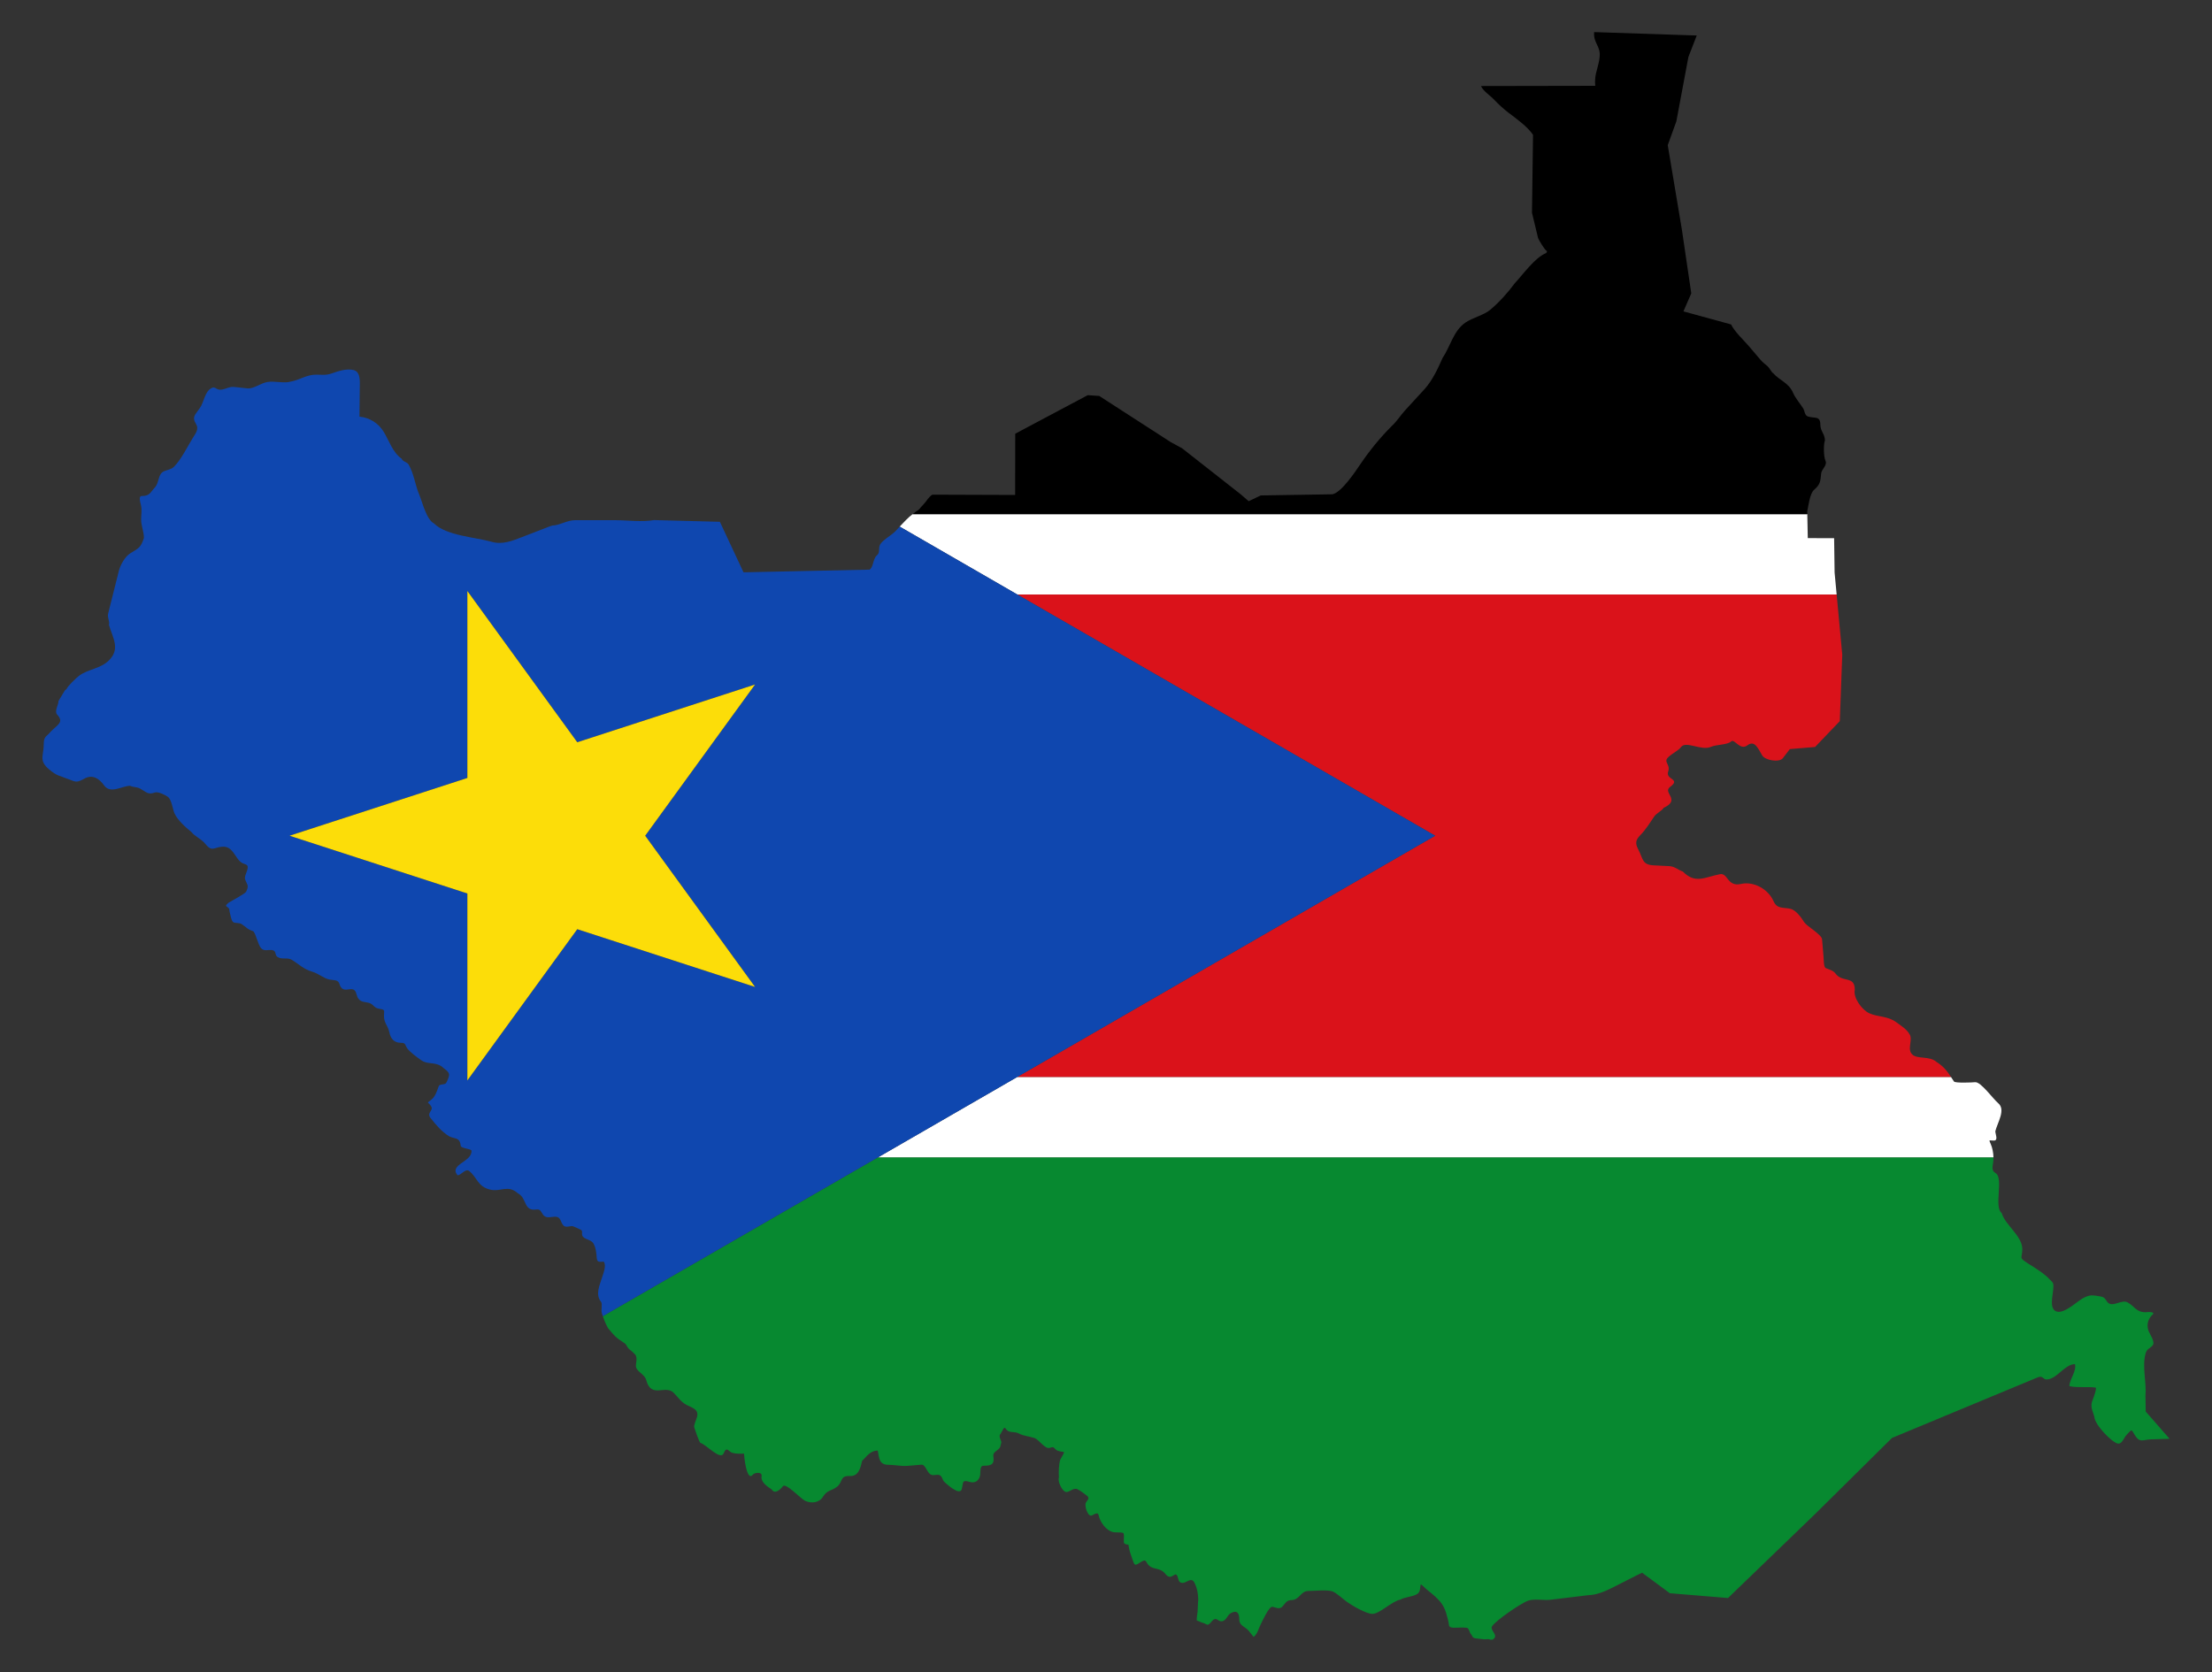 <?xml version="1.0" encoding="utf-8"?>

<!DOCTYPE svg PUBLIC "-//W3C//DTD SVG 1.1//EN" "http://www.w3.org/Graphics/SVG/1.1/DTD/svg11.dtd">
<svg version="1.1" id="Layer_1" xmlns="http://www.w3.org/2000/svg" xmlns:xlink="http://www.w3.org/1999/xlink" x="0px" y="0px"
	 viewBox="0 0 2200.732 1663.847" enable-background="new 0 0 2200.732 1663.847" xml:space="preserve">
<rect x="0" y="0" width="2200.732" height="1663.847" fill="#333333" stroke="none"/>
<g>
	<path fill="none" d="M1482.723,1631.602c0.667,0.251,1.234,0.448,1.68,0.224c0.148-0.074,0.276-0.149,0.412-0.224H1482.723z"/>
	<path fill="#078930" d="M1484.573,1618.092c4.421-6.219,27.484-21.839,34.839-24.991c6.217-2.665,16.428-0.416,23.227-1.24
		l37.789-4.579c7.511,0,17.125-4.045,23.797-7.44l24.369-12.401l5.137-2.48l27.604,20.413l57.874,4.769l87.001-83.941l76.151-75.356
		l145.048-60.308c5.356-2.014,4.886,2.121,8.781,2.121c9.856,0,18.031-15.262,28.177-15.262c1.806,7.307-5.521,15.109-5.521,21.939
		c4.943,1.001,9.226,0.954,14.374,0.954c3.665,0,8.129-0.129,11.708,0.477c1.49,0.252-2.057,10.124-2.856,12.019
		c-2.954,7.007-0.125,10.545,1.618,16.978c0.182,5.92,9.046,15.641,13.137,19.555c2.462,2.358,5.006,4.511,7.9,6.2
		c6.291,3.669,7.495-4.131,11.327-8.108c5.517-5.728,4.208-5.176,7.901,0.668c5.128,8.11,7.881,4.435,15.706,4.198l18.847-0.573
		l-23.702-27.09l-0.285-15.548c1.251-13.86-3.59-29.34,0.19-42.448c1.337-4.636,3.973-4.475,6.853-7.727
		c3.113-3.516-2.842-11.248-4.092-14.976c-1.973-5.886-0.446-11.499,4.092-15.739c3.344-3.125-5.395-2.736-6.758-2.385
		c-9.637,0-11.25-6.214-18.086-9.825c-5.477-2.893-12.959,3.647-18.085,1.24c-3.812-1.79-2.839-6.244-8.757-7.154
		c-8.106-1.247-10.277-2.172-17.8,1.908c-6.045,3.28-20.355,17.621-27.7,12.21c-6.403-4.718-0.054-20.495-1.713-26.995
		c-0.338-1.326-3.686-4.375-3.142-3.72c-4.792-5.772-15.346-12.096-21.798-16.216c-9.53-6.087-5.997-4.642-5.711-13.641
		c0.431-13.562-16.967-24.329-20.466-36.438c-8.113-6.106,2.213-35.174-6.187-39.872c-4.364-2.439-2.846-6.749-2.285-10.97
		c0.197-1.482,0.266-3.08,0.231-4.72H873.609l-273.848,158.106c1.445,4.219,2.926,7.703,5.177,11.921
		c3.121,3.529,5.694,7.158,9.424,10.111c2.39,1.893,5.071,3.353,7.424,5.151c1.606,1.226,2.332,4.033,3.998,5.437
		c1.705,1.435,6.211,4.81,6.949,6.868c1.28,3.564-0.095,6.422-0.095,10.016c0.164,5.636,8.679,7.924,10.28,14.022
		c4.947,18.844,18.996,4.345,27.319,12.687c4.534,4.543,7.061,9,12.946,12.114c5.056,2.676,12.825,4.326,10.09,12.591
		c-0.542,1.484-3.045,8.019-2.666,9.253c0.729,2.372,5,15.508,6.378,15.929c5.587,1.708,19.974,17.69,22.94,10.397
		c3.075-7.563,4.832-1.685,8.662-0.572c4.005,1.166,7.397,0.858,11.518,0.858c0.045,0.139,0.034,0.075,0.19,0.191
		c0,3.393,2.737,28.358,8.757,20.603c1.465-1.888,9.536-3.207,8.662,1.621c-1.066,5.883,5.726,10.303,9.995,13.164
		c3.247,5.351,8.929-0.132,11.137-3.148c2.872-3.92,17.87,12.509,22.179,14.498c6.327,2.92,13.992,1.913,17.705-4.006
		c4.402-7.02,8.295-5.629,13.897-9.92c6.483-4.967,2.39-11.191,13.137-10.778c8.577,0.33,10.421-8.464,11.994-15.167
		c4.558-4.092,7.714-10.11,15.515-10.11c1.389,7.008,1.204,14.117,10.375,14.117c6.559,0,12.789,1.606,19.419,1.049l13.612-1.144
		c4.331-0.364,5.497,8.559,10.09,10.11c2.467,0.834,5.581-0.727,7.996,0.286c2.559,1.072,2.85,4.5,4.284,6.295
		c1.832,1.658,16.038,15.221,17.895,7.345c1.577-6.692-0.003-9.198,7.9-6.868c5.674,1.672,9.633-1.77,10.375-7.25
		c0.353-2.602-0.551-8.871,3.141-8.871c7.56,0,11.288-0.97,9.9-9.634c-0.423-2.648,1.868-4.307,3.712-5.723
		c4.036-3.097,2.976-3.752,4.284-8.013c-0.641-3.433-3.179-5.911-0.571-8.68c1.009-1.072,3.062-7.746,4.76-5.055
		c3.44,5.454,8.366,2.213,13.802,5.246c3.882,2.165,10.553,2.739,14.945,4.292c4.831,1.709,10.444,11.456,15.42,9.73
		c4.239-1.47,3.643-0.04,6.282,2.098c1.847,1.495,5.459,1.543,7.71,2.099c0,1.934-3.765,6.462-4.283,9.443
		c-0.848,4.87-1.169,10.807-0.761,15.739c-1.54,3.709,2.591,12.536,6.188,14.308c3.35,1.649,7.844-4.403,11.994-2.575
		c2.628,1.158,7.339,4.641,9.614,6.487c3.378,2.742,0.305,4.34-1.047,7.058c-1.605,3.229,2.122,14.9,6.282,12.497
		c7.197-4.156,5.781-0.849,7.52,3.434c2.5,6.151,8.235,13.308,15.42,13.545c10.32,0.338,8.567-1.154,8.567,9.634
		c0.064,2.056,2.806,2.575,4.57,2.575c0.701,5.707,2.312,9.74,4.188,15.167c1.994,5.773,2.383,5.909,7.329,2.671
		c7.083-4.637,5.252-0.33,8.948,2.957c5.211,4.631,10.991,1.619,16.467,8.49c5.452,6.841,8.687-1.686,11.042,0.858
		c2.071,2.237,0.956,7.493,5.33,7.918c4.604,0.446,9.352-6.73,12.66,0.286c2.525,5.353,3.522,11.08,3.522,16.978
		c-0.347,0.232-0.446,9.941-0.666,11.447c-0.421,2.873-0.857,5.682-0.857,8.585c1.688,0.558,3.998,1.896,6.377,2.575
		c4.119,1.176,4.234,3.677,7.9-0.859c6.16-7.619,6.72,1.853,12.755-1.526c3.089-1.729,3.733-5.73,6.95-7.44
		c6.651-3.539,8.376,0.787,8.376,6.486c0,6.1,5.791,7.01,9.233,10.97l5.044,6.295c4.127-3.464,4.739-8.159,7.046-12.592
		c1.362-2.615,8.276-18.092,11.612-17.456c3.153,0.602,6.704,2.824,9.615,0.095c2.805-2.629,3.824-6.287,8.567-6.677
		c9.452,0,9.382-9.157,17.8-9.157c6.376,0,17.854-1.388,23.606,0.381c3.543,1.091,10.971,7.921,14.278,10.302
		c5.207,3.747,19.304,12.114,25.701,12.114c7.132,0,19.127-12.423,27.605-14.118c5.385-2.914,11.331-2.6,16.372-5.342
		c4.18-2.274,2.976-6.497,4.117-9.947c1.893,1.13,3.795,3.48,6.21,5.414c4.949,3.961,10.845,8.568,14.72,14.071
		c2.621,3.721,4.07,8.179,4.842,11.161c0.885,3.416,1.808,6.289,2.02,8.3c0.239,2.281,0.072,4.111,4.848,4.24
		c4.297,0.118,8.672-0.504,12.925,0.083c1.497,0.205,1.709,1.125,2.069,1.744c0.526,0.904,0.812,1.689,1.237,2.939
		c0.249,0.73,1.985,2.816,2.412,3.774c0.583,2.679,5.853,2.141,10.741,2.923c2.025,0.324,3.824-0.242,5.314-0.049
		c0.663,0.086,1.263,0.322,1.799,0.524h2.092C1492.296,1627.481,1481.585,1622.295,1484.573,1618.092z"/>
	<path fill="#FFFFFF" d="M873.609,1151.602h1109.697c-0.096-4.555-1.048-9.452-2.707-13.212c-2.147-4.871-1.721-3.434,3.142-3.434
		c4.685,0,1.296-6.786,1.427-9.348c2.204-8.754,10.586-21.344,2.856-27.854c-5.107-4.3-17.384-21.498-22.94-20.89
		c-2.694,0.295-19.92,0.998-21.037-0.668c-1.117-1.667-2.106-3.186-3.039-4.595h-928.835L873.609,1151.602z"/>
	<path fill="#FFFFFF" d="M1827.287,591.602l-2.039-21.912l-0.471-34.149l-26.207-0.091l-0.484-23.848H907.93
		c-4.388,3.408-8.861,8.085-12.838,12.403l117.082,67.597H1827.287z"/>
	<path d="M1798.029,508.737c1.232-5.37,2.51-17.488,6.663-21.176c6.285-5.582,6.347-7.949,7.235-16.693
		c0.403-3.964,6.404-7.894,4.188-12.591c-1.758-3.73-2.064-16.335-0.476-19.936c0-6.501-4.569-9.254-4.569-15.739
		c0-9.126-5.674-6.094-12.185-8.108c-3.605-1.115-3.201-5.44-4.95-8.203c-3.131-4.949-7.883-10.368-10.089-15.548
		c-4.171-9.798-13.287-12.096-19.705-19.364c-1.639-0.937-3.731-5.347-5.615-6.963c-2.203-1.888-4.913-3.939-6.759-6.105
		l-11.613-13.641c-5.204-6.111-14.497-14.653-17.899-21.843l-47.403-12.973l7.805-17.932l-9.328-63.338l-14.088-84.131l8.567-23.657
		l11.994-64.1l8.286-21.366l-102.081-3.405c-0.039,0.787-0.059,1.603-0.059,2.451c0,6.389,4.044,10.627,5.33,16.406
		c1.433,6.442-1.987,16.154-3.427,22.321c-0.983,4.218-1.107,8.364-0.729,12.29l-113.685,0.205
		c2.542,5.444,8.951,9.202,12.947,13.45c4.128,4.392,9.568,9.453,14.374,13.068c7.82,5.88,19.019,13.965,24.461,22.034
		l-1.045,77.551l5.997,24.896c0.447,1.861,7.022,12.735,8.757,13.163c0.329,1.305-0.105,0.828-0.57,2.004
		c-11.286,4.504-23.101,21.334-31.412,30.238c-6.786,9.246-15.587,18.934-24.369,26.327c-6.144,5.174-17.431,7.753-24.654,12.686
		c-11.899,8.128-14.99,23.832-22.75,35.294c-4.527,10.39-10.248,22.565-17.896,30.905l-19.419,21.176
		c-4.122,4.495-8.6,11.474-13.135,15.453c-11.675,11.692-22.01,24.387-31.222,37.964c-5.105,7.524-19.059,28.558-27.987,30.047
		l-71.201,1.144l-11.994,5.724l-8.186-7.059l-58.064-45.596l-11.232-6.104l-71.201-45.977l-11.422-0.764l-72.152,38.346
		l-0.096,60.953l-82.148-0.286c-1.867,0.461-5.018,4.578-6.092,6.105c-2.107,2.991-4.977,5.56-7.234,8.393
		c-1.148,1.44-3.294,1.887-4.188,3.149c-0.786,0.524-1.578,1.103-2.373,1.72h890.157L1798.029,508.737z"/>
	<path fill="#DA121A" d="M1427.865,831.602l-415.692,240h928.835c-4.002-6.046-6.944-10.047-14.285-14.865
		c-7.192-6.304-18.878-2.59-24.083-7.345c-5.692-5.2,0.615-14.374-2.665-20.031c-3.144-5.425-8.231-8.394-13.135-12.019
		c-8.998-6.65-17.948-5.008-27.034-9.062c-7.13-3.181-16.226-15.228-14.469-23.465c0-14.307-12.418-6.675-19.229-16.121
		c-2.142-2.972-6.242-3.927-9.614-5.342c-2.149-0.903-2.01-8.446-2.19-10.588l-1.522-18.124
		c-0.391-4.644-14.661-12.584-17.705-16.883c-3.018-4.819-8.187-12.295-14.278-13.544c-7.113-1.46-12.825,0.387-16.372-7.631
		c-5.155-11.657-19.411-19.927-32.364-16.979c-13.64,3.105-12.944-11.282-20.847-9.729c-15.717,3.087-24.441,9.95-37.028-2.67
		c-4.779-1.6-7.948-5.072-13.422-5.343l-15.325-0.763c-11.863-0.589-10.52-6.246-15.516-15.834c-3.238-6.21-2.69-9.515,2.285-14.499
		c4.734-4.745,9.822-12.696,13.612-18.313c2.283-3.383,7.738-5.676,9.328-8.585c17.639-8.157-1.407-15.006,6.378-20.795
		c11.309-8.407-4.896-6.892-1.808-15.453c2.045-5.673-2.731-8.318-1.713-11.637c1.267-4.127,11.522-8.467,14.372-12.496
		c4.8-6.782,20.268,3.908,29.699-0.286c5.526-2.457,16.586-1.91,20.275-5.438c3.242-3.102,8.746,9.464,16.087,3.911
		c7.453-5.639,10.638,3.261,14.85,10.111c2.987,4.856,17.01,7.181,20.466,2.671l6.945-9.062l25.129-2.099l24.586-25.722
		l2.447-66.041l-5.576-59.93h-815.114L1427.865,831.602z"/>
	<path fill="#0F47AF" d="M1012.173,1071.602l415.692-240l-415.692-240l-117.082-67.597c-1.41,1.53-2.76,3.017-4.018,4.382
		c-3.905,4.238-13.623,9.267-15.706,14.022c-1.618,3.693,0.518,7.417-3.047,10.302c-3.786,3.065-3.485,12.503-7.328,14.118
		l-125.267,2.67l-23.514-50.269l-65.49-1.717c-12.133,2.132-26.77,0.095-39.217,0.095h-39.408c-7.858,0-15.711,5.343-22.75,5.343
		c-0.708,0.436-0.749,0.364-1.713,0.571l-28.176,10.874c-9.938,3.836-19.568,7.799-30.174,4.77
		c-16.361-4.674-45.278-6.07-57.494-18.314c-7.586-3.801-11.619-21.435-14.754-28.807c-3.987-9.381-5.265-20.98-10.567-29.856
		c-1.6-2.677-5.606-2.604-6.949-5.818c-8.742-6.068-12.294-17.548-17.61-26.422c-5.21-8.7-13.997-14.382-24.268-15.358l0.281-27.949
		c0-5.856,1.331-16.551-6.092-18.41c-7.093-1.777-15.31,1.086-22.084,3.434c-5.635,1.953-9.635,1.145-15.325,1.145
		c-9.621,0-15.982,5.238-25.035,6.868c-6.578,2.06-16.128-0.822-23.511,0.476c-6.727,1.182-13.612,6.96-19.8,6.296l-13.326-1.431
		c-5.399-0.579-10.562,3.747-15.325,2.575c-2.205-0.543-3.792-2.773-6.378-1.716c-7.357,3.01-8.087,14.615-12.279,20.222
		c-4.363,6.568-8.286,8.402-3.618,16.025c2.991,4.887-0.681,9.347-3.331,13.641c-5.425,8.788-11.469,21.41-18.848,28.807
		c-2.401,2.409-6.771,3.044-9.899,4.388c-6.161,2.798-4.525,11.322-8.948,16.026c-4.672,4.969-4.935,8.584-13.136,8.584
		c-3.67,0-1.094,7.383-0.667,9.444c1.024,4.942,0.095,9.27,0.095,14.117c0,6.128,2.76,11.691,2.76,18.219
		c-3.212,9.683-4.966,9.97-13.612,15.262c-5.196,3.179-9.86,11.603-11.327,17.456l-10.662,42.543
		c-1.01,4.029,1.957,7.97,0.762,11.159c4.001,13.338,11.488,23.867,0.095,35.294c-8.541,8.569-20.835,8.631-29.889,15.453
		c-2.475,1.866-11.647,10.607-12.374,13.163c-0.312,0.078-1.495,1.257-1.713,1.431l-6.34,10.569l0.001,0.001
		c0.581,2.547-4.389,10.017-1.275,13.373c7.179,7.732,0.289,10.116-6.092,16.693c-4.724,5.728-7.235,4.587-7.235,13.068
		c0,11.082-5.191,15.866,5.235,24.706c7.951,6.743,10.278,6.169,19.419,9.824c7.647,3.058,8.424,3.491,15.802-0.572
		c8.053-4.434,14.717-0.114,19.514,6.678c6.38,9.035,18.09,0.476,25.986,0.476c2.772,1.489,6.73,1.044,9.9,2.766
		c6.081,3.302,7.762,6.462,14.659,3.911c3.223-1.191,10.333,2.435,12.945,4.293c3.798,2.699,4.713,12.091,6.663,16.502
		c2.89,6.534,11.128,13.994,16.658,18.41c3.495,4.383,9.508,6.823,13.326,11.16c2.782,3.162,5.169,6.688,9.805,5.246
		c10.344-3.216,14.701-2.388,20.656,6.868c1.398,2.172,3.555,5.353,5.617,6.868c4.104,3.014,8.371,1.06,6.187,8.203
		c-0.804,2.63-2.974,6.422-1.904,9.253c2.086,5.51,3.915,5.454,0.857,12.019c-0.743,1.594-14.87,9.377-17.324,10.778
		c-0.624,0.55-3.547,2.781-2.285,3.625c4.058,2.712,2.385,2.735,3.522,6.677c0.714,2.477,1.23,7.272,3.141,8.967
		c1.531,1.357,6.055,0.507,8.377,2.004c4.829,3.111,5.624,5.205,11.422,7.058c2.299,0.735,4.938,13.249,7.9,16.788
		c3.073,3.669,7.232,1.478,11.137,2.099c4.563,0.726,2.444,4.718,5.045,6.582c4.409,3.314,9.908,0.309,14.469,3.053
		c7.532,4.531,11.242,9.137,20.37,11.828c6.1,1.797,11.568,6.681,17.134,7.822c4.365,0.896,8.603-0.033,9.9,4.198
		c3.466,11.292,11.74,1.741,15.707,7.249c1.49,2.069,1.436,5.239,3.332,7.727c2.852,3.741,6.996,2.907,11.137,4.293
		c4.704,1.914,3.779,4.925,10.47,5.818c5.272,0.702,3.712,2.184,3.712,6.773c0,7.605,3.936,9.355,5.426,16.693
		c1.285,6.324,4.853,10.207,11.422,10.207c5.26,0,3.811,2.224,6.473,5.723c3.078,4.048,9.908,8.935,14.087,11.828
		c6.09,4.218,13.482,1.211,20.465,6.295c2.214,2.413,6.95,4.392,6.95,8.204c0,1.48-2.28,7.577-3.427,8.394
		c-2.028,1.443-6.067,0.478-6.95,2.861c-1.69,4.567-3.221,9.985-7.139,13.163c-5.631,4.571-3.58,1.511-0.38,6.678
		c2.799,4.522-4.986,6.231-0.476,11.828c5.544,6.879,10.67,13.197,18.372,18.028c6.453,3.232,10.508,0.406,11.707,10.11
		c3.474,2.486,6.898,1.773,10.471,3.816c1.622,11.465-22.609,13.888-13.898,24.8c3.523,0.506,7.883-7.302,11.899-4.006
		c8.022,6.587,8.142,15.249,20.465,18.315c10.746,2.674,17.655-5.304,27.795,3.72c9.532,5.141,5.21,17.873,18.372,16.121
		c4.14-0.551,4.453,2.129,6.663,5.151c4.826,6.598,13.993-2.46,17.419,5.628c3.13,7.392,4.256,6.746,11.232,5.723
		c1.18-0.173,7.092,2.86,8.662,3.53c2.5,1.064,0.921,3.433,1.713,5.818c1.3,3.917,8.541,3.814,10.947,7.727
		c2.588,4.208,3.061,9.673,3.427,14.499c0.414,5.012,2.849,3.815,6.95,3.815c3.005,3.614-0.495,11.968-1.713,15.929
		c-2.392,7.772-6.845,16.614-0.953,24.037c1.629,2.053-0.25,8.061,0.857,11.543c0.308,0.969,0.612,1.879,0.916,2.768
		l273.848-158.106L1012.173,1071.602z M464.997,889.077l-176.892-57.476l176.892-57.476V588.131l109.325,150.473l176.892-57.476
		L641.888,831.602l109.325,150.473l-176.892-57.476l-109.325,150.473V889.077z"/>
	<polygon fill="#FCDD09" points="574.322,924.599 751.213,982.075 641.888,831.602 751.213,681.128 574.322,738.604 
		464.997,588.131 464.997,774.126 288.105,831.602 464.997,889.077 464.997,1075.072 	"/>
</g>
</svg>
